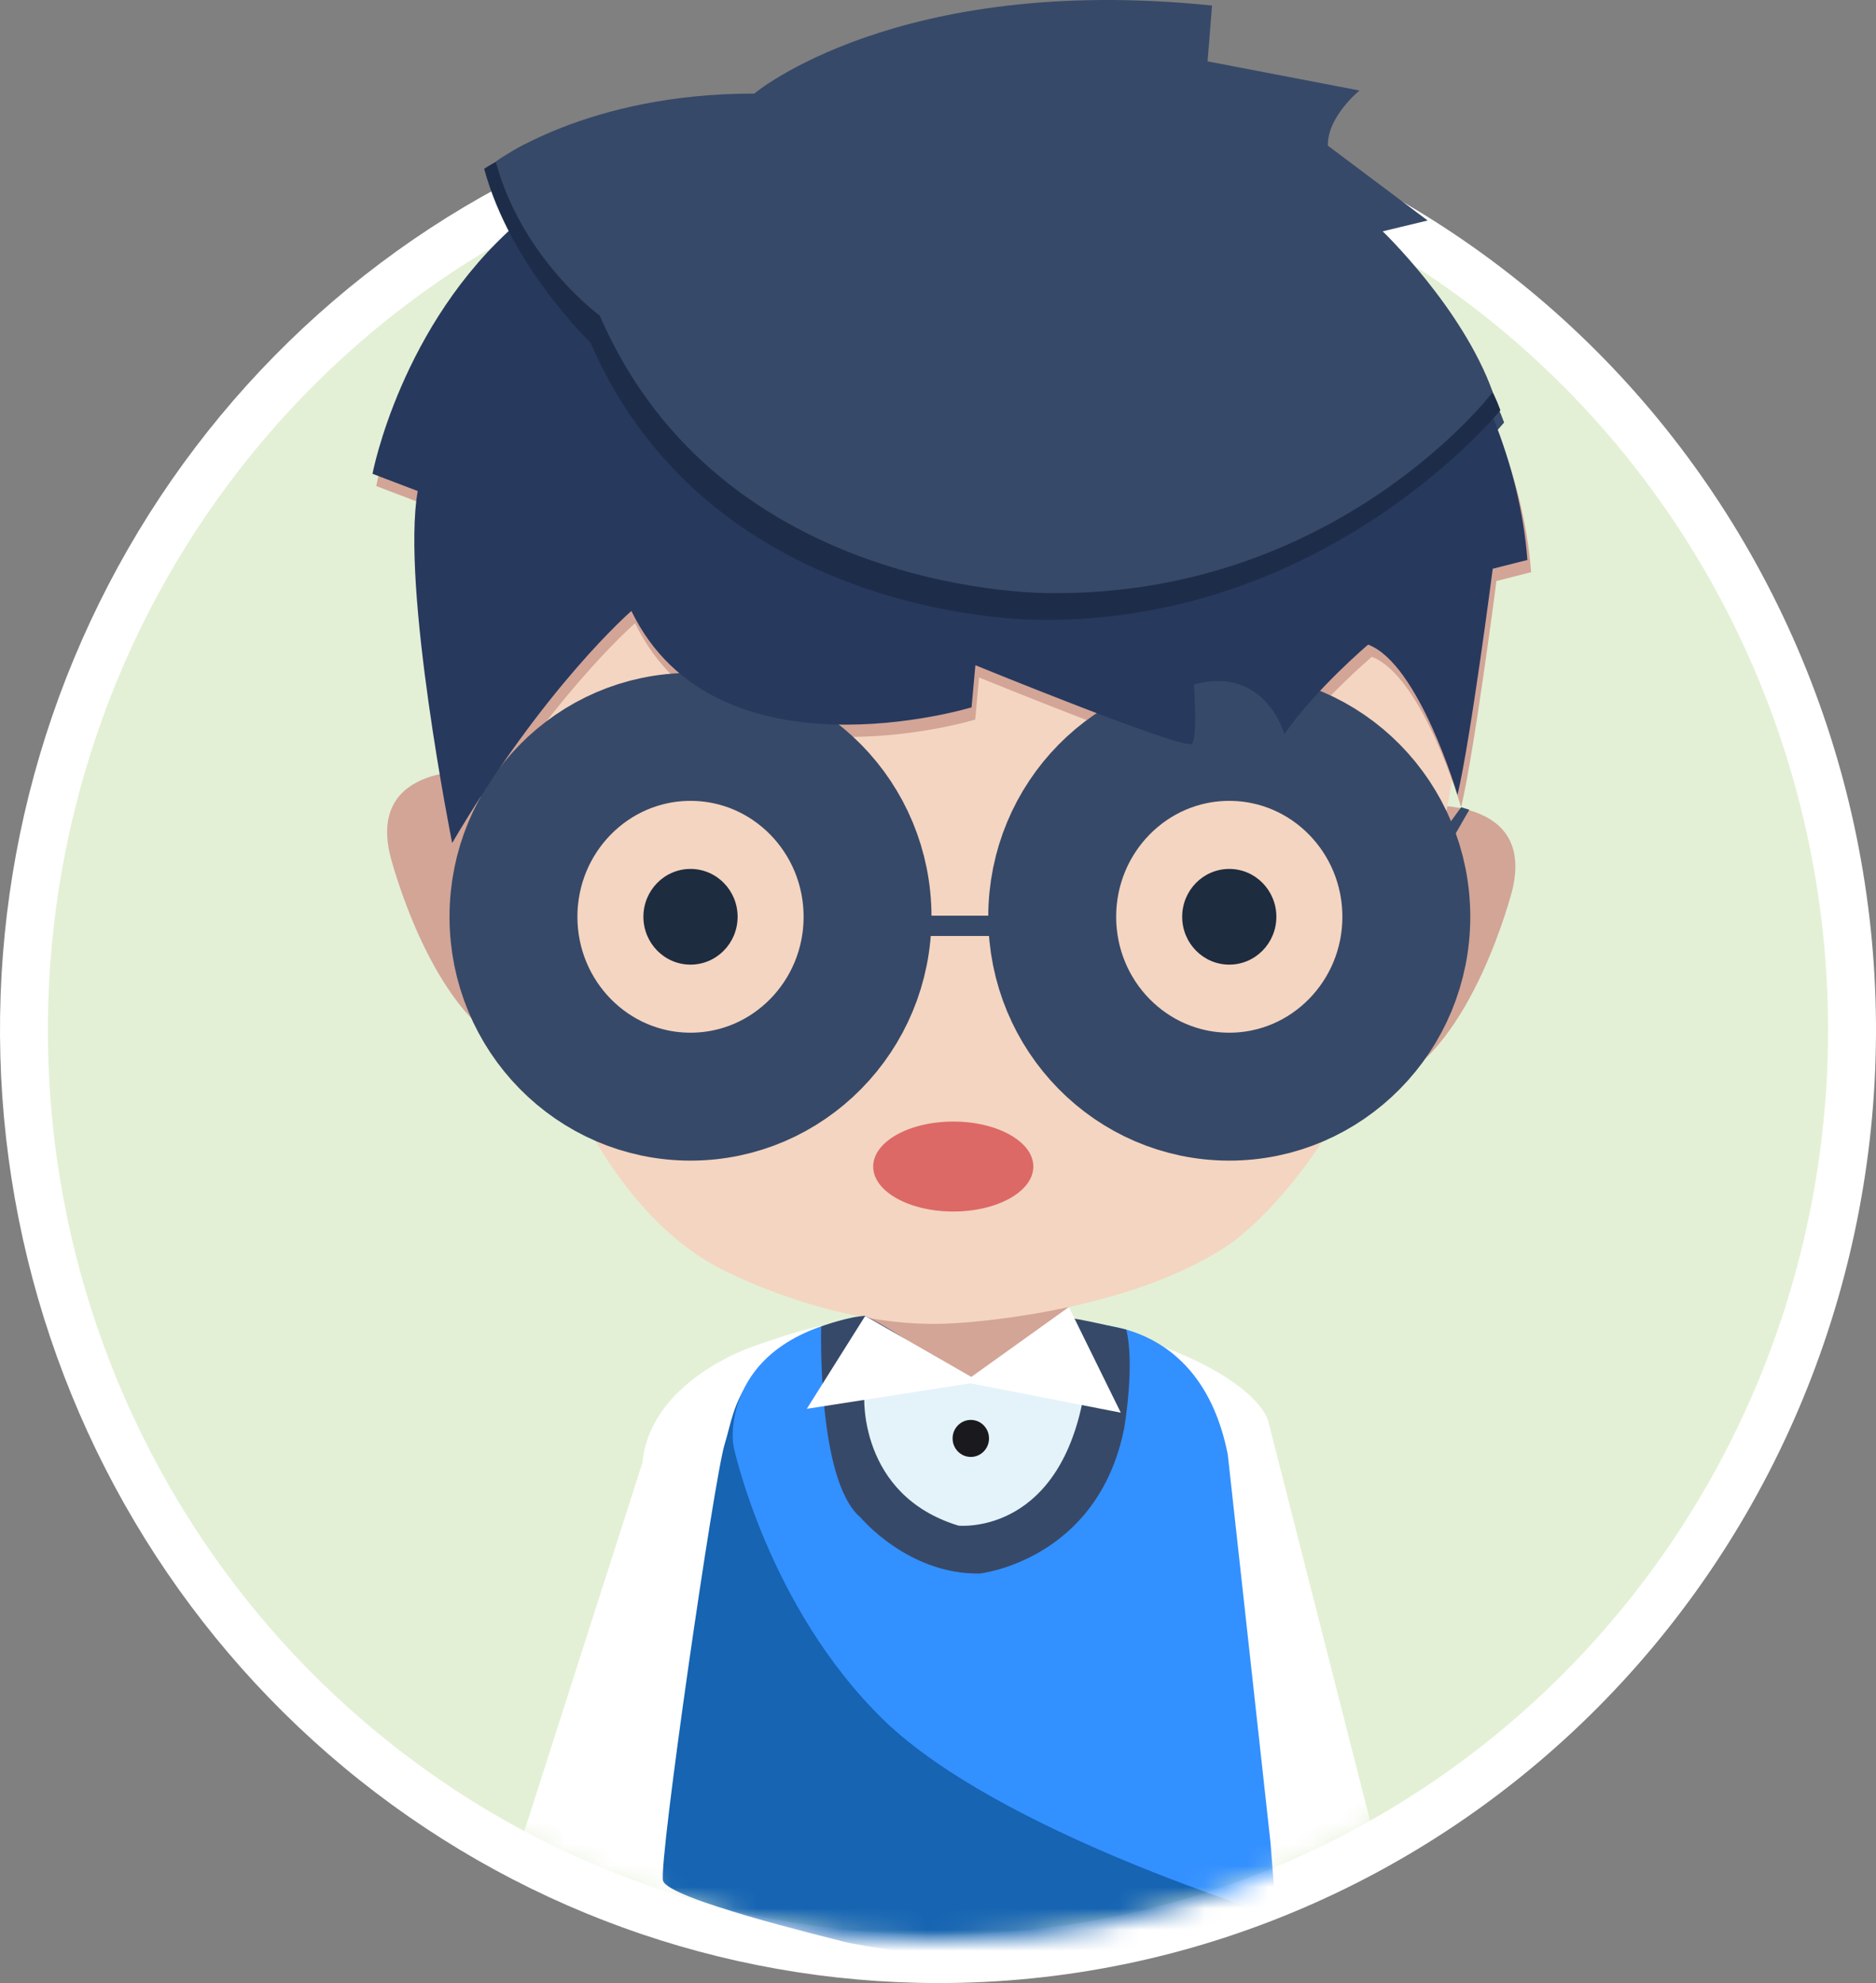 <svg width="88" height="93" viewBox="0 0 88 93" fill="none" xmlns="http://www.w3.org/2000/svg">
<rect x="0" y="0" width="88" height="93" fill="#808080" stroke="none"/>
<path d="M43.986 91.858C67.667 91.858 86.864 72.357 86.864 48.301C86.864 24.245 67.667 4.744 43.986 4.744C20.305 4.744 1.107 24.245 1.107 48.301C1.107 72.357 20.305 91.858 43.986 91.858Z" fill="#E3F0D5"/>
<path d="M43.986 93C33.834 92.993 23.997 89.422 16.141 82.892C8.285 76.361 2.892 67.273 0.876 57.166C-1.139 47.06 0.346 36.556 5.081 27.434C9.816 18.313 17.509 11.134 26.858 7.115C32.182 4.83 37.897 3.633 43.677 3.592C49.457 3.55 55.188 4.666 60.544 6.875C71.359 11.336 79.988 19.979 84.53 30.902C86.78 36.31 87.958 42.116 87.999 47.987C88.039 53.859 86.941 59.681 84.767 65.121C82.592 70.561 79.384 75.513 75.326 79.693C71.267 83.874 66.438 87.202 61.114 89.487C55.695 91.816 49.87 93.011 43.986 93ZM43.986 5.885C34.353 5.891 25.018 9.28 17.563 15.477C10.108 21.674 4.99 30.298 3.078 39.888C1.165 49.479 2.575 59.446 7.068 68.102C11.562 76.757 18.862 83.569 27.733 87.383C37.937 91.762 49.436 91.843 59.699 87.61C69.962 83.377 78.15 75.175 82.46 64.81C86.77 54.444 86.851 42.764 82.683 32.339C78.516 21.913 70.442 13.596 60.238 9.218C55.096 7.007 49.569 5.874 43.986 5.885Z" fill="white"/>
<mask id="mask0_935_24924" style="mask-type:luminance" maskUnits="userSpaceOnUse" x="2" y="7" width="83" height="85">
<path d="M43.834 91.01C66.556 91.01 84.975 72.299 84.975 49.218C84.975 26.137 66.556 7.426 43.834 7.426C21.112 7.426 2.693 26.137 2.693 49.218C2.693 72.299 21.112 91.01 43.834 91.01Z" fill="white"/>
</mask>
<g mask="url(#mask0_935_24924)">
<path d="M22.455 36.17C22.455 36.17 17.242 35.722 18.302 40.121C18.302 40.121 20.158 47.482 24.045 49.188C24.045 49.188 24.929 49.461 26.167 49.279C27.404 49.097 22.455 36.17 22.455 36.17Z" fill="#D2A597"/>
<path d="M66.788 37.786C66.788 37.786 72.002 37.338 70.941 41.736C70.941 41.736 69.086 49.098 65.198 50.804C65.198 50.804 64.315 51.077 63.078 50.895C61.842 50.713 66.788 37.786 66.788 37.786Z" fill="#D2A597"/>
<path d="M40.473 59.871L40.648 63.641L46.148 67.681L49.904 66.424L50.253 58.793L40.473 59.871Z" fill="#D2A597"/>
<path d="M22.073 33.417C22.073 33.417 23.929 55.233 34.445 59.81C34.445 59.81 39.66 62.414 44.785 62.055C44.785 62.055 52.562 61.696 57.511 58.464C57.511 58.464 65.618 53.505 68.287 35.452C68.287 35.452 64.35 26.002 57.953 25.516C57.953 25.516 57.35 29.377 47.364 29.646L43.459 31.082L41.545 29.646L37.423 28.39C37.423 28.39 31.169 22.973 30.992 26.293C30.992 26.293 27.906 26.951 29.673 26.144C29.673 26.146 24.459 30.185 22.073 33.417Z" fill="#F4D5C1"/>
<path d="M68.538 37.858C68.538 37.858 66.737 31.703 64.35 30.804C64.35 30.804 61.927 32.848 60.421 35.003C60.421 35.003 59.537 31.77 56.179 32.668C56.179 32.668 56.359 35.092 56.09 35.451C55.821 35.81 45.926 31.771 45.926 31.771L45.746 33.746C45.746 33.746 33.767 37.397 29.79 29.228C29.79 29.228 25.714 32.748 21.383 40.108C21.383 40.108 18.974 28.091 19.768 23.602L17.648 22.795C17.648 22.795 18.973 15.792 24.452 11.036C24.452 11.036 25.513 9.779 23.745 8.433C23.745 8.433 22.596 6.548 35.764 5.291C35.764 5.291 44.778 -0.543 56.355 1.52L56.535 3.854C56.535 3.854 61.749 4.128 62.632 5.201L62.032 7.086C62.032 7.086 65.195 8.253 66.168 8.522L63.693 9.957C63.693 9.957 71.115 17.496 71.822 26.834L70.196 27.249C70.196 27.249 69.16 35.255 68.538 37.858Z" fill="#D2A597"/>
<path d="M70.555 19.813C70.555 19.813 62.507 29.737 49.074 29.647C49.074 29.647 33.609 29.92 27.864 16.63C27.864 16.63 24.122 13.075 22.885 8.494C22.885 8.494 26.535 5.807 35.111 6.215C35.111 6.215 41.828 0.564 56.587 2.086L56.377 4.703L62.331 6.215C62.331 6.215 61.977 7.925 61.889 8.46L65.153 8.7L64.186 12.68C64.186 12.68 69.142 15.864 70.555 19.813Z" fill="#374968"/>
<path d="M70.196 18.964C70.196 18.964 62.95 28.48 49.515 28.39C49.515 28.39 34.049 28.663 28.305 15.373C28.305 15.373 24.663 12.73 23.425 8.153C23.425 8.153 27.672 4.951 35.552 4.963C35.552 4.963 42.268 -0.689 57.027 0.834L56.819 3.448L62.773 4.959C62.773 4.959 62.419 6.666 62.331 7.204L66.397 8.46L65.029 11.423C65.029 11.423 68.782 15.014 70.196 18.964Z" fill="#374968"/>
<path d="M35.24 63.178C35.24 63.178 30.503 64.762 30.139 68.583L24.345 86.654C24.345 86.654 26.869 88.841 31.124 89.809C37.805 91.322 48.843 92.361 60.294 88.015C61.667 87.493 63.233 86.465 64.35 85.709L59.504 66.697C59.504 66.697 59.085 64.023 50.471 61.909L45.441 64.91L40.282 62.069C40.282 62.069 39.67 61.573 35.24 63.178Z" fill="white"/>
<path d="M50.795 62.199C50.795 62.199 56.215 61.72 57.511 68.306L59.514 86.498L59.867 89.85C59.867 89.85 54.484 91.465 52.24 91.612C49.997 91.758 46.133 91.847 45.121 91.821C44.109 91.796 40.49 91.302 39.555 91.055C38.62 90.809 31.319 89.044 31.102 88.2C30.885 87.356 33.504 69.267 33.998 67.708C34.536 66.002 34.536 63.159 40.78 62.082L45.984 65.248L50.795 62.199Z" fill="#1664B2"/>
<path d="M50.877 62.113C50.877 62.113 56.298 61.635 57.594 68.22L59.597 86.414L59.867 89.849C59.867 89.849 46.872 85.933 41.451 80.664C36.03 75.396 34.419 67.877 34.419 67.877L34.381 67.618C34.388 67.633 33.78 62.739 40.585 61.712L46.07 65.158L50.877 62.113Z" fill="#3390FF"/>
<path d="M38.522 62.208C38.522 62.208 38.304 69.425 40.362 71.161C40.362 71.161 42.601 73.854 45.96 73.794C45.96 73.794 51.498 73.195 52.735 66.972C52.735 66.972 53.244 64.033 52.832 62.356C52.832 62.356 50.438 61.795 50.025 61.795C49.845 61.795 45.488 64.859 45.488 64.859C45.488 64.859 42.025 62.373 40.581 61.714C39.849 61.728 38.522 62.208 38.522 62.208Z" fill="#374968"/>
<path d="M40.542 65.442C40.542 65.442 40.248 70.111 44.96 71.549C44.96 71.549 49.471 72.026 50.767 65.801L45.845 64.72L40.542 65.442Z" fill="#E4F3F9"/>
<path d="M40.585 61.715L45.563 64.575L50.138 61.298L52.574 66.251L45.516 64.874L37.845 66.071L40.585 61.715Z" fill="white"/>
<path d="M45.539 68.327C46.011 68.327 46.393 67.938 46.393 67.459C46.393 66.98 46.011 66.591 45.539 66.591C45.067 66.591 44.685 66.98 44.685 67.459C44.685 67.938 45.067 68.327 45.539 68.327Z" fill="#1A191E"/>
<path d="M44.716 56.818C46.791 56.818 48.472 55.874 48.472 54.709C48.472 53.544 46.791 52.599 44.716 52.599C42.642 52.599 40.96 53.544 40.96 54.709C40.96 55.874 42.642 56.818 44.716 56.818Z" fill="#DC6965"/>
<path d="M32.391 45.239C33.611 45.239 34.6 44.234 34.6 42.995C34.6 41.755 33.611 40.751 32.391 40.751C31.17 40.751 30.181 41.755 30.181 42.995C30.181 44.234 31.17 45.239 32.391 45.239Z" fill="#1E2C3F"/>
<path d="M57.663 45.239C58.883 45.239 59.872 44.234 59.872 42.995C59.872 41.755 58.883 40.751 57.663 40.751C56.443 40.751 55.454 41.755 55.454 42.995C55.454 44.234 56.443 45.239 57.663 45.239Z" fill="#1E2C3F"/>
<path d="M32.391 51.431C36.977 51.431 40.695 47.654 40.695 42.995C40.695 38.336 36.977 34.559 32.391 34.559C27.804 34.559 24.086 38.336 24.086 42.995C24.086 47.654 27.804 51.431 32.391 51.431Z" stroke="#374968" stroke-width="6" stroke-miterlimit="10"/>
<path d="M57.663 51.431C62.249 51.431 65.968 47.654 65.968 42.995C65.968 38.336 62.249 34.559 57.663 34.559C53.076 34.559 49.358 38.336 49.358 42.995C49.358 47.654 53.076 51.431 57.663 51.431Z" stroke="#374968" stroke-width="6" stroke-miterlimit="10"/>
<path d="M49.404 42.943H40.566V43.896H49.404V42.943Z" fill="#374968"/>
<path d="M68.924 37.974L66.357 42.441L65.618 41.854L68.541 37.858L68.924 37.974Z" fill="#374968"/>
<path d="M21.977 36.181L24.143 40.648L24.883 40.061L22.46 36.168L21.977 36.181Z" fill="#374968"/>
</g>
<path d="M68.368 37.284C68.368 37.284 66.564 31.13 64.177 30.232C64.177 30.232 61.754 32.275 60.248 34.43C60.248 34.43 59.364 31.198 56.006 32.096C56.006 32.096 56.186 34.52 55.917 34.879C55.647 35.238 45.754 31.198 45.754 31.198L45.574 33.173C45.574 33.173 33.594 36.82 29.617 28.654C29.617 28.654 25.54 32.173 21.21 39.535C21.21 39.535 18.801 27.517 19.595 23.029L17.473 22.22C17.473 22.22 18.8 15.218 24.279 10.462C24.279 10.462 25.339 9.205 23.572 7.859C23.572 7.859 22.423 5.973 35.59 4.717C35.59 4.717 44.605 -1.117 56.182 0.946L56.362 3.28C56.362 3.28 61.576 3.549 62.464 4.626L61.863 6.511C61.863 6.511 66.002 10.073 66.978 10.34L63.518 9.384C63.518 9.384 70.941 16.924 71.648 26.26L70.022 26.673C70.022 26.673 68.987 34.681 68.368 37.284Z" fill="#28395E"/>
<path d="M70.382 19.24C70.382 19.24 62.334 29.163 48.901 29.072C48.901 29.072 33.436 29.341 27.691 16.055C27.691 16.055 23.949 12.5 22.712 7.919C22.712 7.919 26.362 5.233 34.938 5.64C34.938 5.64 41.654 -0.011 56.413 1.511L56.204 4.128L62.157 5.646C62.157 5.646 61.808 7.348 61.719 7.887L64.168 9.357L64.017 12.106C64.017 12.106 68.968 15.29 70.382 19.24Z" fill="#1D2D49"/>
<path d="M70.022 18.39C70.022 18.39 62.776 27.907 49.343 27.816C49.343 27.816 33.877 28.09 28.133 14.8C28.133 14.8 24.491 12.156 23.254 7.58C23.254 7.58 27.5 4.377 35.38 4.389C35.38 4.389 42.096 -1.262 56.855 0.26L56.645 2.877L63.773 4.245C63.773 4.245 62.261 5.464 62.288 6.831L66.968 10.341L64.859 10.849C64.859 10.849 68.608 14.441 70.022 18.39Z" fill="#374968"/>
</svg>